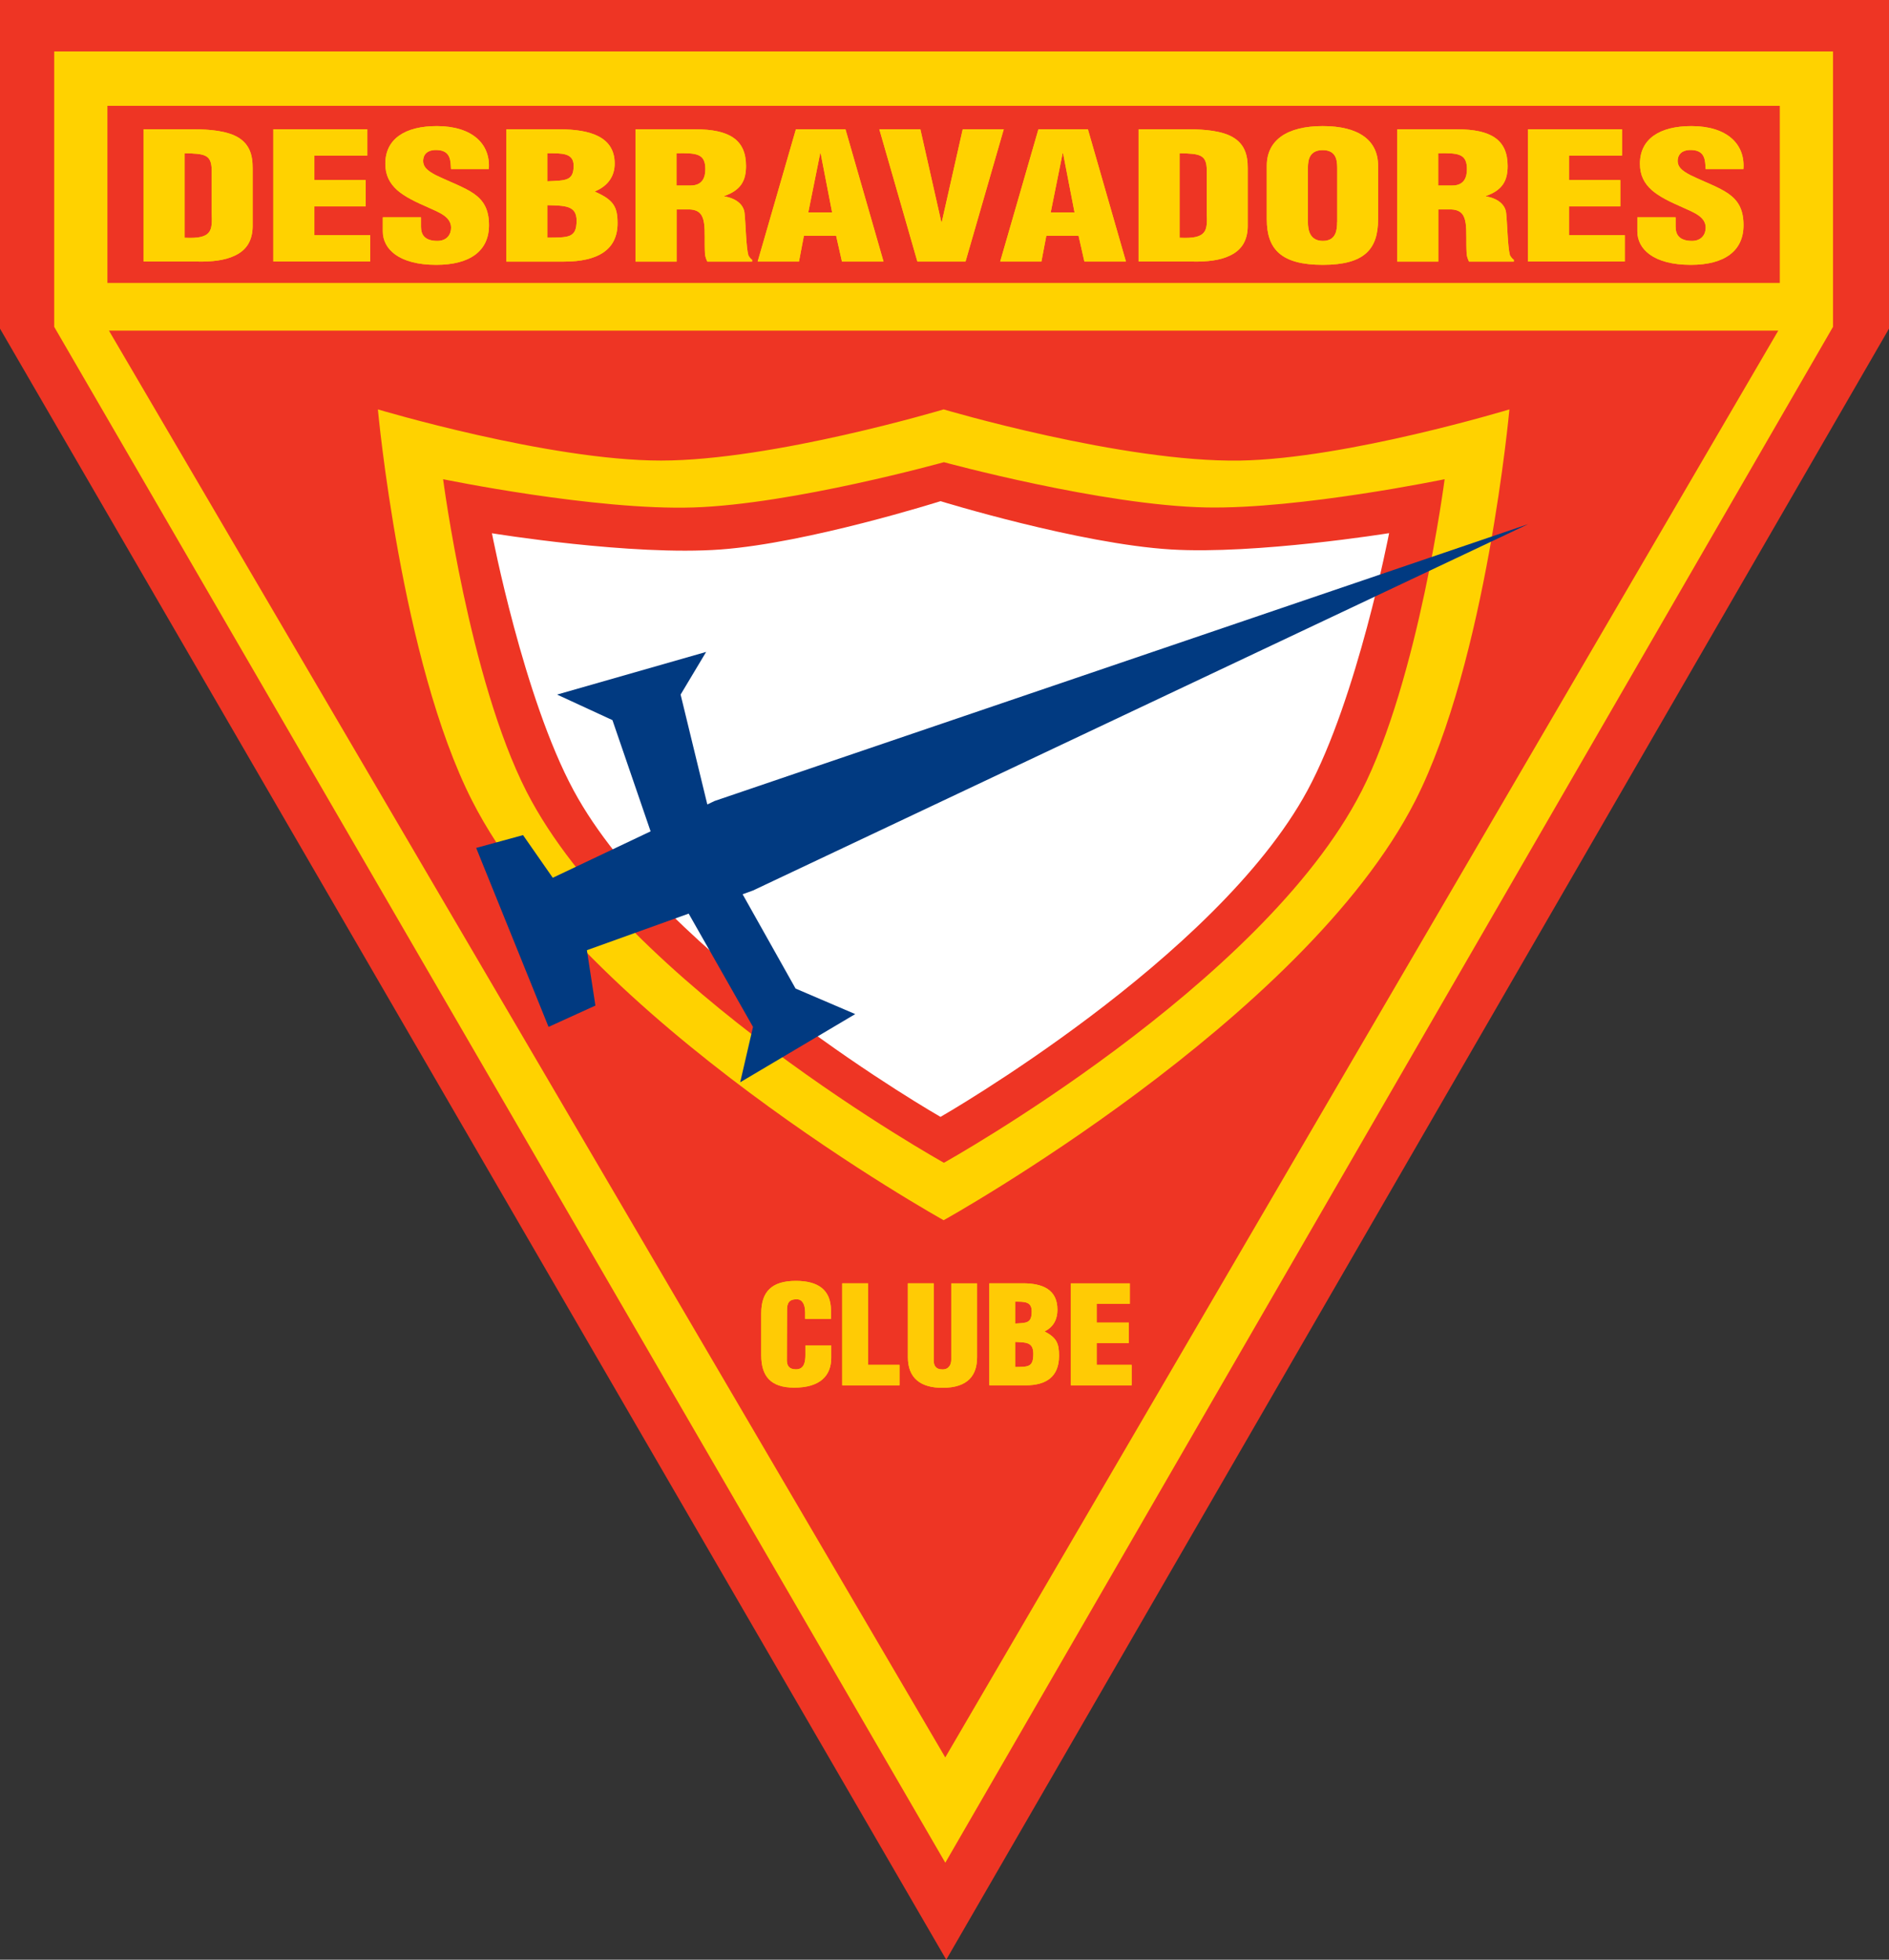 <?xml version="1.0" encoding="UTF-8"?>
<svg id="Layer_2" data-name="Layer 2" xmlns="http://www.w3.org/2000/svg" viewBox="0 0 210.85 218.66">
  <rect x="0" y="0" width="210.85" height="218.66" fill="#333333" stroke="none"/>
  <defs>
    <style>
      .cls-1 {
        fill: #fff;
      }

      .cls-1, .cls-2, .cls-3, .cls-4, .cls-5 {
        stroke-width: 0px;
      }

      .cls-2 {
        fill: #ffd200;
      }

      .cls-3 {
        fill: #ee3524;
      }

      .cls-4 {
        fill: #013a81;
      }

      .cls-5 {
        fill: #ffcb05;
      }
    </style>
  </defs>
  <polygon class="cls-3" points="105.62 218.66 0 36.67 0 0 210.85 0 210.85 36.67 105.62 218.66"/>
  <path class="cls-2" d="M105.52,207.85L6.05,36.47V5.74h198.55v30.73l-99.09,171.38ZM198.49,36.89H12.16l93.35,159.2L198.49,36.89ZM11.99,31.57h186.67V11.81H11.99v19.76Z"/>
  <path class="cls-2" d="M138.43,51.39c-13.1.22-33.1-5.71-33.1-5.71,0,0-19.04,5.7-31.54,5.71-12.53,0-31.61-5.71-31.61-5.71,0,0,2.57,28.06,10.52,43.67,12.46,24.48,52.63,46.8,52.63,46.8,0,0,40.19-22.33,52.65-46.82,7.94-15.61,10.5-43.65,10.5-43.65,0,0-18.12,5.5-30.05,5.71ZM151.96,88.3c-11.06,21.66-46.6,41.44-46.6,41.44,0,0-35.52-19.78-46.59-41.42-6.4-12.53-9.31-34.85-9.31-34.85,0,0,17,3.51,27.98,3.15,11.06-.36,27.92-5.05,27.92-5.05,0,0,17.7,4.83,29.29,5.05,10.44.2,26.6-3.15,26.6-3.15,0,0-2.9,22.31-9.29,34.84Z"/>
  <path class="cls-1" d="M155.05,59.5s-3.53,18.38-9.12,28.71c-10.17,18.79-40.95,36.41-40.95,36.41,0,0-30.77-17.61-40.94-36.4-5.6-10.34-9.13-28.72-9.13-28.72,0,0,15.58,2.55,25.54,1.81,9.77-.72,24.53-5.39,24.53-5.39,0,0,15.5,4.77,25.74,5.39,9.5.57,24.32-1.82,24.32-1.82Z"/>
  <g>
    <g>
      <path class="cls-2" d="M20.6,17.1c2.25.04,3,.14,3.03,1.87v4.81c.08,1.96.05,2.91-3.03,2.75v-9.43ZM22.19,29.19c1.41,0,2.87-.1,4.06-.69,1.33-.63,1.92-1.72,1.95-3.2v-6.54c0-1.41-.29-2.85-2.05-3.65-1.48-.65-3.49-.69-5.16-.69h-4.97v14.76h6.17Z"/>
      <path class="cls-2" d="M30.51,29.19v-14.77h10.49v2.94h-5.91v2.73h5.73v2.94h-5.73v3.21h6.23v2.94h-10.8Z"/>
      <path class="cls-2" d="M46.99,24.25v1.04c0,.84.36,1.59,1.83,1.59,1.07,0,1.53-.73,1.53-1.47,0-1.24-1.35-1.71-2.55-2.26-1.4-.61-2.6-1.18-3.46-1.93-.83-.75-1.33-1.65-1.33-2.95,0-2.78,2.21-4.2,5.75-4.2,3.98,0,6.01,2.02,5.8,4.79h-4.22c-.05-.87,0-2.04-1.51-2.12-.94-.06-1.48.33-1.58.98-.13.88.47,1.33,1.37,1.81,1.72.83,3.2,1.34,4.27,2.08,1.07.75,1.69,1.73,1.69,3.52,0,2.84-2.08,4.42-5.89,4.42-4.19,0-5.96-1.78-5.96-3.73v-1.57h4.25Z"/>
      <path class="cls-2" d="M61.09,22.89c1.96.06,3.27.02,3.27,1.73,0,1.98-.97,1.87-3.27,1.9v-3.63ZM61.09,17.1c1.61,0,2.94-.06,2.94,1.39,0,1.74-.94,1.64-2.94,1.74v-3.13ZM62.96,29.19c3.73,0,5.97-1.29,5.97-4.28,0-1.83-.44-2.61-2.52-3.52v-.04c1.57-.65,2.2-1.81,2.2-3.1,0-2.97-2.7-3.82-6.16-3.82h-5.93v14.76h6.45Z"/>
      <path class="cls-2" d="M75.52,17.1c2.25-.04,3.21.04,3.21,1.78,0,.9-.31,1.82-1.65,1.82h-1.57v-3.6ZM75.52,23.37h1.51c1.07.06,1.43.65,1.56,1.55.13.9.03,2.12.1,3.42.03.3.13.57.26.85h5v-.2c-.19-.14-.32-.31-.42-.51-.26-.94-.29-3.48-.42-4.66-.08-1.02-.99-1.7-2.27-1.91v-.04c1.93-.67,2.43-1.79,2.43-3.36,0-2.93-1.88-4.08-5.64-4.08h-6.69v14.76h4.58v-5.82Z"/>
      <path class="cls-2" d="M92.88,23.7h-2.66l1.33-6.6h.05l1.28,6.6ZM89.18,29.19l.55-2.88h3.6l.65,2.88h4.64l-4.25-14.77h-5.53l-4.27,14.77h4.61Z"/>
      <path class="cls-2" d="M102.4,29.19l-4.25-14.77h4.58l2.34,10.36h.05l2.34-10.36h4.58l-4.27,14.77h-5.39Z"/>
      <path class="cls-2" d="M119.94,23.7h-2.66l1.33-6.6h.05l1.28,6.6ZM116.24,29.19l.55-2.88h3.6l.65,2.88h4.64l-4.25-14.77h-5.52l-4.27,14.77h4.61Z"/>
      <path class="cls-2" d="M131.67,17.1c2.25.04,3.01.14,3.03,1.87v4.81c.08,1.96.05,2.91-3.03,2.75v-9.43ZM133.26,29.19c1.41,0,2.87-.1,4.06-.69,1.32-.63,1.92-1.72,1.95-3.2v-6.54c0-1.41-.29-2.85-2.05-3.65-1.48-.65-3.49-.69-5.16-.69h-4.97v14.76h6.17Z"/>
      <path class="cls-2" d="M149.25,24.78c0,.84-.1,2.1-1.59,2.1s-1.67-1.26-1.67-2.1v-6.05c0-.9.18-1.98,1.65-1.98s1.62,1.08,1.62,1.98v6.05ZM153.82,18.49c0-2.84-2.16-4.42-6.17-4.42s-6.25,1.58-6.25,4.42v5.99c0,3.33,1.61,5.07,6.25,5.07s6.17-1.74,6.17-5.07v-5.99Z"/>
      <path class="cls-2" d="M160.53,17.1c2.24-.04,3.21.04,3.21,1.78,0,.9-.31,1.82-1.64,1.82h-1.57v-3.6ZM160.53,23.37h1.51c1.07.06,1.43.65,1.56,1.55.13.9.03,2.12.11,3.42.03.3.13.57.26.85h5v-.2c-.19-.14-.32-.31-.43-.51-.26-.94-.29-3.48-.42-4.66-.08-1.02-.99-1.7-2.27-1.91v-.04c1.93-.67,2.43-1.79,2.43-3.36,0-2.93-1.88-4.08-5.63-4.08h-6.69v14.76h4.58v-5.82Z"/>
      <path class="cls-2" d="M170.56,29.19v-14.77h10.49v2.94h-5.92v2.73h5.73v2.94h-5.73v3.21h6.23v2.94h-10.81Z"/>
      <path class="cls-2" d="M187.03,24.25v1.04c0,.84.37,1.59,1.83,1.59,1.06,0,1.53-.73,1.53-1.47,0-1.24-1.35-1.71-2.55-2.26-1.4-.61-2.6-1.18-3.46-1.93-.84-.75-1.33-1.65-1.33-2.95,0-2.78,2.21-4.2,5.75-4.2,3.98,0,6.01,2.02,5.8,4.79h-4.22c-.05-.87,0-2.04-1.51-2.12-.94-.06-1.48.33-1.59.98-.13.88.47,1.33,1.38,1.81,1.71.83,3.2,1.34,4.26,2.08,1.07.75,1.69,1.73,1.69,3.52,0,2.84-2.08,4.42-5.88,4.42-4.2,0-5.97-1.78-5.97-3.73v-1.57h4.25Z"/>
    </g>
    <g>
      <path class="cls-2" d="M20.6,17.1c2.25.04,3,.14,3.03,1.87v4.81c.08,1.96.05,2.91-3.03,2.75v-9.43ZM22.19,29.19c1.41,0,2.87-.1,4.06-.69,1.33-.63,1.92-1.72,1.95-3.2v-6.54c0-1.41-.29-2.85-2.05-3.65-1.48-.65-3.49-.69-5.16-.69h-4.97v14.76h6.17Z"/>
      <path class="cls-2" d="M30.51,29.19v-14.77h10.49v2.94h-5.91v2.73h5.73v2.94h-5.73v3.21h6.23v2.94h-10.8Z"/>
      <path class="cls-2" d="M46.99,24.25v1.04c0,.84.36,1.59,1.83,1.59,1.07,0,1.53-.73,1.53-1.47,0-1.24-1.35-1.71-2.55-2.26-1.4-.61-2.6-1.18-3.46-1.93-.83-.75-1.33-1.65-1.33-2.95,0-2.78,2.21-4.2,5.75-4.2,3.98,0,6.01,2.02,5.8,4.79h-4.22c-.05-.87,0-2.04-1.51-2.12-.94-.06-1.48.33-1.58.98-.13.88.47,1.33,1.37,1.81,1.72.83,3.2,1.34,4.27,2.08,1.07.75,1.69,1.73,1.69,3.52,0,2.84-2.08,4.42-5.89,4.42-4.19,0-5.96-1.78-5.96-3.73v-1.57h4.25Z"/>
      <path class="cls-2" d="M61.09,22.89c1.96.06,3.27.02,3.27,1.73,0,1.98-.97,1.87-3.27,1.9v-3.63ZM61.09,17.1c1.61,0,2.94-.06,2.94,1.39,0,1.74-.94,1.64-2.94,1.74v-3.13ZM62.96,29.19c3.73,0,5.97-1.29,5.97-4.28,0-1.83-.44-2.61-2.52-3.52v-.04c1.57-.65,2.2-1.81,2.2-3.1,0-2.97-2.7-3.82-6.16-3.82h-5.93v14.76h6.45Z"/>
      <path class="cls-2" d="M75.52,17.1c2.25-.04,3.21.04,3.21,1.78,0,.9-.31,1.82-1.65,1.82h-1.57v-3.6ZM75.52,23.37h1.51c1.07.06,1.43.65,1.56,1.55.13.9.03,2.12.1,3.42.03.3.13.57.26.85h5v-.2c-.19-.14-.32-.31-.42-.51-.26-.94-.29-3.48-.42-4.66-.08-1.02-.99-1.7-2.27-1.91v-.04c1.93-.67,2.43-1.79,2.43-3.36,0-2.93-1.88-4.08-5.64-4.08h-6.69v14.76h4.58v-5.82Z"/>
      <path class="cls-2" d="M92.88,23.7h-2.66l1.33-6.6h.05l1.28,6.6ZM89.18,29.19l.55-2.88h3.6l.65,2.88h4.64l-4.25-14.77h-5.53l-4.27,14.77h4.61Z"/>
      <path class="cls-2" d="M102.4,29.19l-4.25-14.77h4.58l2.34,10.36h.05l2.34-10.36h4.58l-4.27,14.77h-5.39Z"/>
      <path class="cls-2" d="M119.94,23.7h-2.66l1.33-6.6h.05l1.28,6.6ZM116.24,29.19l.55-2.88h3.6l.65,2.88h4.64l-4.25-14.77h-5.52l-4.27,14.77h4.61Z"/>
      <path class="cls-2" d="M131.67,17.1c2.25.04,3.01.14,3.03,1.87v4.81c.08,1.96.05,2.91-3.03,2.75v-9.43ZM133.26,29.19c1.41,0,2.87-.1,4.06-.69,1.32-.63,1.92-1.72,1.95-3.2v-6.54c0-1.41-.29-2.85-2.05-3.65-1.48-.65-3.49-.69-5.16-.69h-4.97v14.76h6.17Z"/>
      <path class="cls-2" d="M149.25,24.78c0,.84-.1,2.1-1.59,2.1s-1.67-1.26-1.67-2.1v-6.05c0-.9.18-1.98,1.65-1.98s1.62,1.08,1.62,1.98v6.05ZM153.82,18.49c0-2.84-2.16-4.42-6.17-4.42s-6.25,1.58-6.25,4.42v5.99c0,3.33,1.61,5.07,6.25,5.07s6.17-1.74,6.17-5.07v-5.99Z"/>
      <path class="cls-2" d="M160.53,17.1c2.24-.04,3.21.04,3.21,1.78,0,.9-.31,1.82-1.64,1.82h-1.57v-3.6ZM160.53,23.37h1.51c1.07.06,1.43.65,1.56,1.55.13.9.03,2.12.11,3.42.03.3.13.57.26.85h5v-.2c-.19-.14-.32-.31-.43-.51-.26-.94-.29-3.48-.42-4.66-.08-1.02-.99-1.7-2.27-1.91v-.04c1.93-.67,2.43-1.79,2.43-3.36,0-2.93-1.88-4.08-5.63-4.08h-6.69v14.76h4.58v-5.82Z"/>
      <path class="cls-2" d="M170.56,29.19v-14.77h10.49v2.94h-5.92v2.73h5.73v2.94h-5.73v3.21h6.23v2.94h-10.81Z"/>
      <path class="cls-2" d="M187.03,24.25v1.04c0,.84.37,1.59,1.83,1.59,1.06,0,1.53-.73,1.53-1.47,0-1.24-1.35-1.71-2.55-2.26-1.4-.61-2.6-1.18-3.46-1.93-.84-.75-1.33-1.65-1.33-2.95,0-2.78,2.21-4.2,5.75-4.2,3.98,0,6.01,2.02,5.8,4.79h-4.22c-.05-.87,0-2.04-1.51-2.12-.94-.06-1.48.33-1.59.98-.13.88.47,1.33,1.38,1.81,1.71.83,3.2,1.34,4.26,2.08,1.07.75,1.69,1.73,1.69,3.52,0,2.84-2.08,4.42-5.88,4.42-4.2,0-5.97-1.78-5.97-3.73v-1.57h4.25Z"/>
    </g>
  </g>
  <g>
    <g>
      <path class="cls-2" d="M89.87,147.17v-.73c0-.97-.37-1.47-.92-1.47-.89-.01-1.1.44-1.1,1.18l-.02,5.62c0,.64.28,1.02,1.02,1.02.97,0,1.05-.94,1.05-1.64v-1.03h2.88v1.39c0,1.96-1.21,3.32-4.13,3.32-2.65,0-3.68-1.3-3.68-3.62v-4.67c0-2.47,1.23-3.62,3.86-3.62,2.45,0,3.92.97,3.92,3.29v.95h-2.88Z"/>
      <path class="cls-2" d="M94.01,154.57v-11.38h2.88v9.1h3.51v2.28h-6.38Z"/>
      <path class="cls-2" d="M101.34,143.19h2.88v8.59c0,.54.18,1.02.99,1.02.75,0,.97-.61.97-1.09v-8.51h2.88v8.24c0,1.93-.93,3.41-3.87,3.41-2.43,0-3.85-1.08-3.85-3.41v-8.24Z"/>
      <path class="cls-2" d="M113.31,149.73c1.22.05,2.03.02,2.03,1.33,0,1.53-.6,1.44-2.03,1.47v-2.8ZM113.31,145.24c1.01,0,1.85-.04,1.85,1.08,0,1.36-.59,1.28-1.85,1.36v-2.44ZM114.49,154.57c2.32,0,3.72-.98,3.72-3.29,0-1.41-.28-2.01-1.59-2.71v-.03c1.02-.5,1.41-1.4,1.41-2.4,0-2.29-1.7-2.95-3.87-2.95h-3.73v11.38h4.05Z"/>
      <path class="cls-2" d="M119.53,154.57v-11.37h6.58v2.28h-3.7v2.09h3.59v2.28h-3.59v2.44h3.9v2.28h-6.77Z"/>
    </g>
    <g>
      <path class="cls-5" d="M89.87,147.17v-.73c0-.97-.37-1.47-.92-1.47-.89-.01-1.1.44-1.1,1.18l-.02,5.62c0,.64.28,1.02,1.02,1.02.97,0,1.05-.94,1.05-1.64v-1.03h2.88v1.39c0,1.96-1.21,3.32-4.13,3.32-2.65,0-3.68-1.3-3.68-3.62v-4.67c0-2.47,1.23-3.62,3.86-3.62,2.45,0,3.92.97,3.92,3.29v.95h-2.88Z"/>
      <path class="cls-5" d="M94.01,154.57v-11.38h2.88v9.1h3.51v2.28h-6.38Z"/>
      <path class="cls-5" d="M101.34,143.19h2.88v8.59c0,.54.18,1.02.99,1.02.75,0,.97-.61.97-1.09v-8.51h2.88v8.24c0,1.93-.93,3.41-3.87,3.41-2.43,0-3.85-1.08-3.85-3.41v-8.24Z"/>
      <path class="cls-5" d="M113.31,149.73c1.22.05,2.03.02,2.03,1.33,0,1.53-.6,1.44-2.03,1.47v-2.8ZM113.31,145.24c1.01,0,1.85-.04,1.85,1.08,0,1.36-.59,1.28-1.85,1.36v-2.44ZM114.49,154.57c2.32,0,3.72-.98,3.72-3.29,0-1.41-.28-2.01-1.59-2.71v-.03c1.02-.5,1.41-1.4,1.41-2.4,0-2.29-1.7-2.95-3.87-2.95h-3.73v11.38h4.05Z"/>
      <path class="cls-5" d="M119.53,154.57v-11.37h6.58v2.28h-3.7v2.09h3.59v2.28h-3.59v2.44h3.9v2.28h-6.77Z"/>
    </g>
  </g>
  <polygon class="cls-4" points="82.89 99.78 84.05 99.36 170.58 58.48 79.77 89.37 78.95 89.76 75.97 77.5 78.82 72.74 62.18 77.5 68.36 80.35 72.62 92.76 61.7 97.94 58.38 93.18 53.15 94.61 61.23 114.58 66.46 112.2 65.51 106.02 76.87 101.94 84.05 114.58 82.62 120.76 95.46 113.15 88.8 110.3 82.89 99.78"/>
</svg>